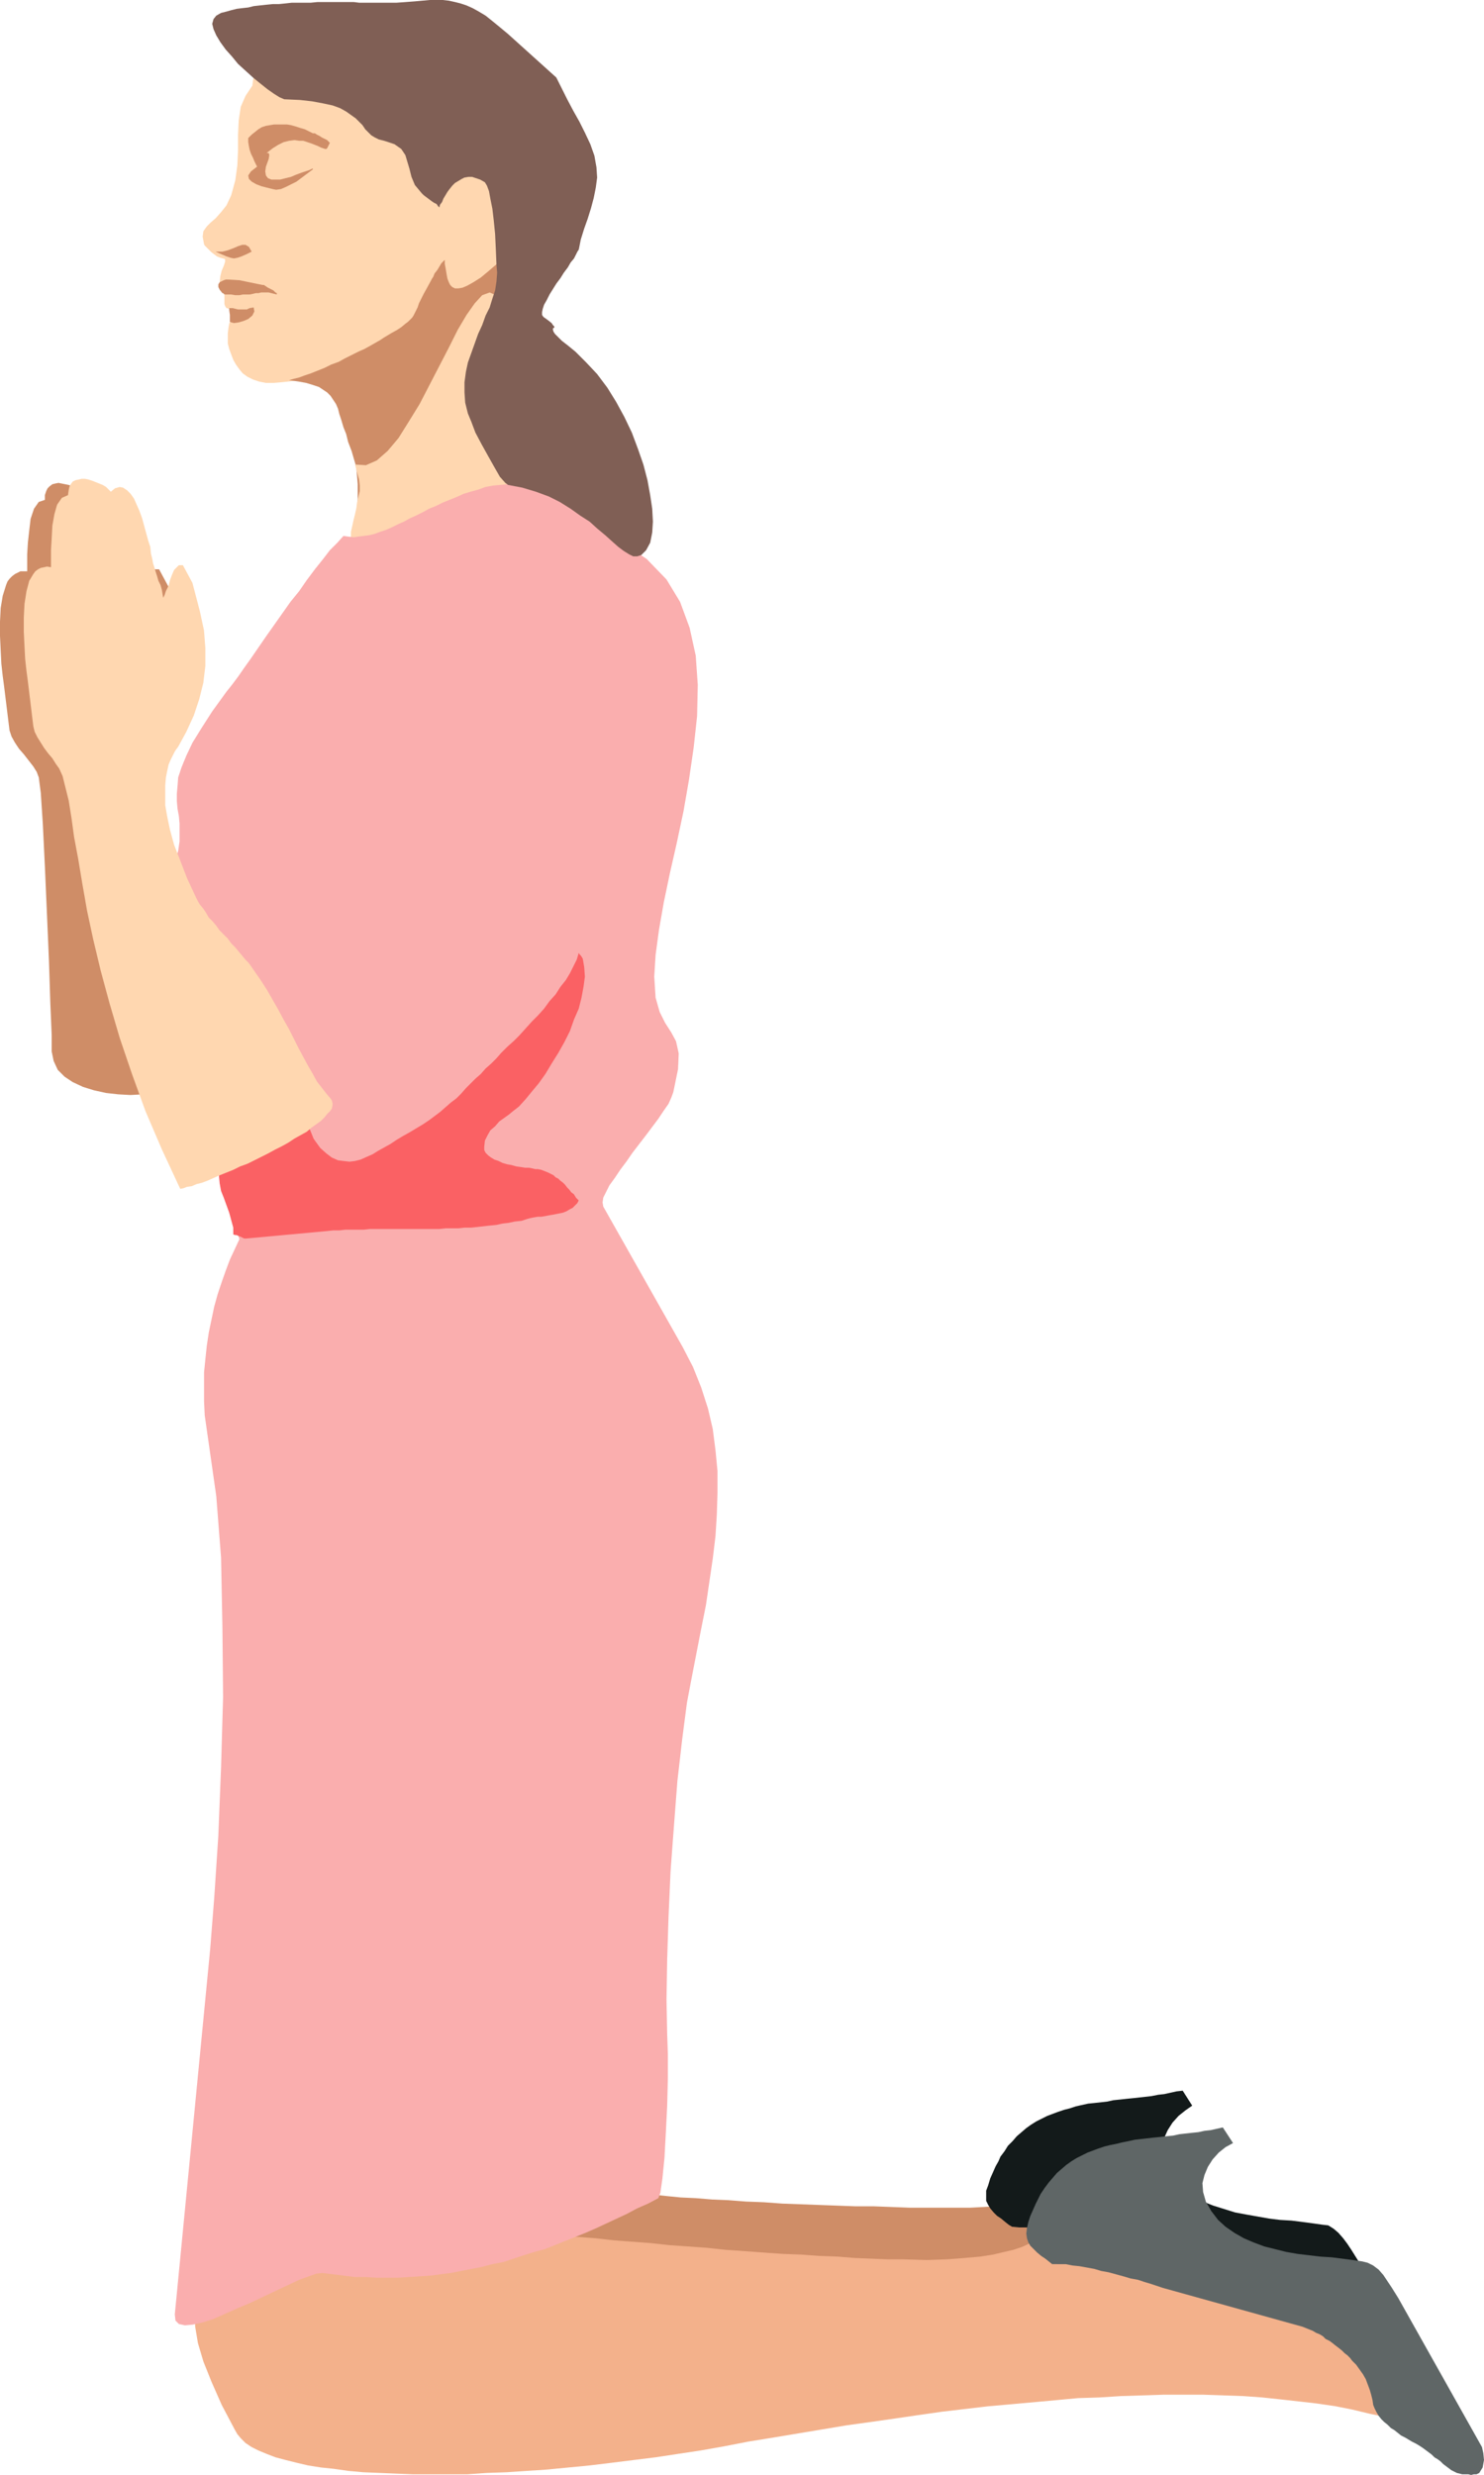 <?xml version="1.0" encoding="UTF-8" standalone="no"?>
<svg
   version="1.0"
   width="93.299mm"
   height="155.583mm"
   id="svg16"
   sodipodi:docname="Woman in Prayer.wmf"
   xmlns:inkscape="http://www.inkscape.org/namespaces/inkscape"
   xmlns:sodipodi="http://sodipodi.sourceforge.net/DTD/sodipodi-0.dtd"
   xmlns="http://www.w3.org/2000/svg"
   xmlns:svg="http://www.w3.org/2000/svg">
  <sodipodi:namedview
     id="namedview16"
     pagecolor="#ffffff"
     bordercolor="#000000"
     borderopacity="0.25"
     inkscape:showpageshadow="2"
     inkscape:pageopacity="0.0"
     inkscape:pagecheckerboard="0"
     inkscape:deskcolor="#d1d1d1"
     inkscape:document-units="mm" />
  <defs
     id="defs1">
    <pattern
       id="WMFhbasepattern"
       patternUnits="userSpaceOnUse"
       width="6"
       height="6"
       x="0"
       y="0" />
  </defs>
  <path
     style="fill:#ffd7b0;fill-opacity:1;fill-rule:evenodd;stroke:none"
     d="m 59.956,20.36 -1.616,2.424 -1.131,2.585 -0.485,3.232 -0.162,3.393 v 3.555 l -0.162,3.717 -0.485,3.555 -0.97,3.555 -1.131,2.424 -1.293,1.616 -1.293,1.454 -1.131,0.97 -0.97,0.97 -0.808,1.131 -0.162,1.293 0.323,1.778 0.162,0.323 0.485,0.485 0.485,0.485 0.646,0.646 0.646,0.485 0.646,0.485 0.808,0.323 0.646,0.162 0.485,0.162 v 0.646 l -0.323,0.97 -0.485,1.131 -0.323,1.293 -0.162,1.454 0.323,1.616 0.808,1.454 v 0.323 0.323 0.485 0.485 0.485 l 0.162,0.485 0.323,0.485 0.646,0.162 0.646,0.485 v 0.808 l -0.162,0.97 -0.485,1.293 -0.162,0.97 -0.162,1.293 v 1.131 1.293 l 0.323,1.293 0.485,1.293 0.485,1.293 0.646,1.131 0.808,1.131 0.808,0.97 1.131,0.808 1.293,0.646 1.454,0.485 1.616,0.323 h 1.778 l 1.939,-0.162 3.071,-0.323 2.909,0.162 2.909,0.485 2.747,0.808 2.747,1.293 2.747,1.454 2.424,1.778 2.424,1.939 2.424,2.262 2.424,2.262 2.263,2.424 2.263,2.585 2.101,2.585 2.263,2.424 1.939,2.585 2.101,2.262 0.323,0.485 0.646,0.808 0.97,0.97 1.131,1.131 0.97,0.97 0.97,0.97 0.646,0.646 0.485,0.162 1.293,-0.485 1.293,-1.131 1.131,-1.454 1.131,-1.939 0.97,-1.939 0.808,-1.778 0.323,-1.454 0.162,-1.131 -1.454,-11.473 -0.646,-9.372 0.162,-7.756 0.646,-7.11 1.293,-6.625 1.454,-6.948 1.454,-7.756 1.616,-9.049 -1.616,-1.616 -1.454,-1.616 -1.616,-1.616 -1.293,-1.454 -1.454,-1.616 -1.454,-1.454 -1.293,-1.454 -1.293,-1.454 -1.293,-1.454 -1.293,-1.454 -1.131,-1.293 -1.293,-1.293 -1.293,-1.293 -1.293,-1.293 -1.293,-1.131 -1.131,-1.131 -1.293,-1.131 -1.454,-0.97 -1.293,-0.97 -1.293,-0.97 -1.616,-0.808 -1.454,-0.808 -1.454,-0.808 -1.616,-0.646 -1.616,-0.646 -1.616,-0.485 -1.939,-0.485 -1.778,-0.323 -1.939,-0.162 -2.101,-0.323 h -2.101 -2.101 -1.131 -1.131 -1.293 l -1.293,0.162 h -1.454 l -1.293,0.162 -1.293,0.162 -1.454,0.162 -1.131,0.323 -1.293,0.323 -0.97,0.485 -0.97,0.485 -0.646,0.808 -0.646,0.808 -0.162,0.97 -0.162,1.293 v 0 z"
     id="path1" />
  <path
     style="fill:#cf8d67;fill-opacity:1;fill-rule:evenodd;stroke:none"
     d="m 68.683,90.329 1.131,-0.323 1.293,-0.323 1.293,-0.485 1.454,-0.485 1.616,-0.646 1.616,-0.646 1.616,-0.808 1.778,-0.646 1.454,-0.808 1.616,-0.808 1.616,-0.808 1.454,-0.646 1.454,-0.808 1.131,-0.646 1.131,-0.646 0.97,-0.646 1.616,-0.97 1.454,-0.808 0.97,-0.646 0.97,-0.808 0.646,-0.485 0.485,-0.485 0.485,-0.485 0.323,-0.485 0.323,-0.646 0.323,-0.646 0.323,-0.646 0.323,-0.97 0.485,-0.97 0.646,-1.293 0.808,-1.454 0.97,-1.778 0.162,-0.323 0.323,-0.485 0.323,-0.808 0.646,-0.808 0.485,-0.808 0.485,-0.808 0.485,-0.485 0.323,-0.323 v 0.97 l 0.162,0.808 0.162,0.97 0.162,0.97 0.162,0.808 0.323,0.808 0.323,0.646 0.485,0.485 0.646,0.323 h 0.808 l 0.97,-0.162 1.131,-0.485 1.454,-0.808 1.778,-1.131 1.939,-1.616 2.263,-1.939 v 0 0.323 0.485 0.808 l 0.162,1.293 0.162,1.616 0.323,2.101 0.646,2.585 0.808,3.232 0.97,3.878 1.454,4.525 1.778,5.171 1.939,5.979 2.424,6.948 2.909,7.756 3.394,8.726 -0.162,1.454 -0.323,1.454 -0.646,1.293 -0.97,1.293 -1.131,1.293 -1.293,1.131 -1.454,0.97 -1.616,0.97 -1.778,0.97 -1.939,0.808 -1.939,0.808 -2.101,0.808 -2.263,0.646 -2.263,0.646 -2.263,0.485 -2.263,0.485 -2.263,0.485 -2.424,0.485 -2.263,0.162 -2.263,0.323 -2.101,0.162 -2.101,0.162 h -2.101 -1.778 -1.778 l -1.616,-0.162 -1.454,-0.162 -1.293,-0.323 -0.97,-0.162 -0.97,-0.485 -0.485,-0.485 -0.485,-0.323 -0.485,-1.778 -0.162,-2.424 0.323,-2.909 0.323,-3.393 0.323,-3.717 v -3.717 l -0.323,-4.04 -1.131,-3.878 -0.808,-2.101 -0.485,-1.939 -0.646,-1.616 L 81.127,99.863 80.642,98.409 80.319,97.116 79.834,95.985 79.188,95.016 78.541,94.046 77.733,93.238 76.764,92.592 75.794,91.945 74.339,91.461 72.723,90.976 70.946,90.653 68.683,90.329 Z"
     id="path2" />
  <path
     style="fill:#cf8d67;fill-opacity:1;fill-rule:evenodd;stroke:none"
     d="m 58.987,32.803 0.808,-0.808 0.808,-0.646 0.808,-0.646 0.808,-0.485 0.97,-0.323 0.97,-0.162 0.97,-0.162 h 0.97 1.131 0.97 l 0.97,0.162 1.131,0.323 0.97,0.323 1.131,0.323 0.97,0.485 0.97,0.485 h 0.485 l 0.485,0.323 0.646,0.323 0.485,0.323 0.646,0.323 0.646,0.323 0.323,0.323 0.323,0.323 -0.646,1.293 -0.162,0.162 H 77.248 L 76.764,35.227 76.279,35.065 75.632,34.742 74.824,34.419 74.016,34.096 73.047,33.773 72.077,33.449 h -0.97 l -1.131,-0.162 -1.293,0.162 -1.293,0.323 -1.293,0.646 -1.293,0.808 -1.454,1.131 h 0.162 0.323 l 0.162,0.485 -0.162,0.97 -0.646,1.778 -0.162,1.131 0.162,0.97 0.485,0.646 0.808,0.323 h 0.97 1.131 l 1.293,-0.323 1.293,-0.323 1.131,-0.485 1.293,-0.485 0.97,-0.323 0.97,-0.323 0.646,-0.323 h 0.162 v 0.162 l -1.293,0.97 -1.293,0.97 -1.293,0.97 -1.293,0.646 -1.293,0.646 -1.131,0.485 -1.131,0.162 -0.808,-0.162 -1.293,-0.323 -1.293,-0.323 -1.293,-0.485 -1.131,-0.646 -0.646,-0.646 -0.162,-0.808 0.646,-0.97 1.454,-1.131 L 60.764,38.943 60.441,38.297 60.118,37.489 59.633,36.52 59.31,35.55 59.148,34.742 58.987,33.773 v -0.97 z"
     id="path3" />
  <path
     style="fill:#cf8d67;fill-opacity:1;fill-rule:evenodd;stroke:none"
     d="m 51.23,59.789 h 1.616 l 1.293,-0.323 1.293,-0.485 1.131,-0.485 0.97,-0.323 h 0.808 l 0.808,0.485 0.646,1.131 -1.293,0.646 -1.131,0.485 -0.97,0.323 -0.808,0.162 -0.808,-0.162 -0.97,-0.323 -1.131,-0.485 -1.454,-0.646 z"
     id="path4" />
  <path
     style="fill:#cf8d67;fill-opacity:1;fill-rule:evenodd;stroke:none"
     d="m 54.623,76.433 0.323,0.162 0.646,0.162 1.131,-0.162 1.131,-0.323 1.131,-0.485 0.97,-0.808 0.485,-0.97 -0.162,-0.97 -0.97,0.162 -0.646,0.323 h -0.646 -0.808 -0.646 L 55.916,73.362 55.27,73.201 h -0.808 v 0.485 l 0.162,1.131 v 1.131 0.485 z"
     id="path5" />
  <path
     style="fill:#cf8d67;fill-opacity:1;fill-rule:evenodd;stroke:none"
     d="m 52.846,69.646 -0.646,-0.808 -0.323,-0.646 v -0.646 l 0.323,-0.485 0.323,-0.162 0.646,-0.323 0.485,-0.162 h 0.485 l 2.747,0.162 5.495,1.131 h 0.323 l 0.485,0.323 0.485,0.323 0.646,0.323 0.646,0.323 0.485,0.485 0.323,0.162 v 0.323 L 65.128,69.807 64.481,69.646 63.835,69.484 h -0.646 -0.485 -0.646 l -0.646,0.162 h -0.646 l -0.646,0.162 -0.808,0.162 h -0.808 -0.808 l -0.808,0.162 H 55.916 L 54.947,69.969 H 53.815 53.492 L 53.169,69.807 53.007,69.646 H 52.846 Z"
     id="path6" />
  <path
     style="fill:#cf8d67;fill-opacity:1;fill-rule:evenodd;stroke:none"
     d="m 144.477,519.677 0.808,0.323 1.293,0.323 1.616,0.162 2.101,0.323 2.424,0.323 2.747,0.323 3.071,0.323 3.232,0.323 3.555,0.162 3.879,0.323 3.879,0.162 4.202,0.323 4.202,0.162 4.363,0.323 4.363,0.162 4.363,0.162 4.363,0.162 4.363,0.162 h 4.363 l 4.202,0.162 4.202,0.162 h 3.879 3.717 3.717 3.232 l 3.071,-0.162 2.747,-0.162 h 2.424 l 2.101,-0.162 1.616,-0.162 1.293,-0.323 0.808,-0.323 2.101,1.778 2.263,1.778 2.424,1.454 2.747,1.454 2.909,1.293 3.232,1.131 3.232,1.131 3.394,0.97 3.555,0.97 3.555,0.97 3.717,0.97 3.717,0.97 3.717,0.808 3.717,0.97 3.879,0.97 3.717,0.97 3.555,1.131 3.555,1.131 3.394,1.131 3.394,1.454 3.232,1.454 3.071,1.454 2.909,1.778 2.586,1.778 2.263,2.101 2.263,2.262 1.939,2.424 1.454,2.585 1.293,2.909 0.97,3.07 0.646,3.393 0.162,3.555 -5.171,-1.939 -5.01,-2.101 -5.171,-1.778 -5.495,-1.778 -5.333,-1.616 -5.495,-1.616 -5.656,-1.454 -5.656,-1.454 -5.818,-1.293 -5.818,-1.293 -5.979,-1.293 -5.979,-1.131 -6.141,-1.131 -6.141,-1.131 -6.141,-0.97 -6.464,-1.131 -6.303,-0.97 -6.626,-1.131 -6.464,-0.97 -6.626,-1.131 -6.626,-0.97 -6.788,-0.97 -6.788,-1.131 -6.949,-1.131 -6.949,-1.131 -6.949,-1.131 -7.111,-1.131 -7.111,-1.293 -7.111,-1.293 -7.272,-1.454 -7.272,-1.454 -7.272,-1.454 0.808,-1.778 0.808,-1.454 0.808,-1.131 0.808,-0.808 0.808,-0.646 0.808,-0.485 0.808,-0.323 0.808,-0.323 0.808,-0.323 0.646,-0.323 0.808,-0.485 0.808,-0.646 0.808,-0.808 0.808,-1.131 0.97,-1.454 0.808,-1.778 z"
     id="path7" />
  <path
     style="fill:#131a1a;fill-opacity:1;fill-rule:evenodd;stroke:none"
     d="m 240.472,529.049 -0.808,-0.485 -0.808,-0.646 -0.97,-0.808 -0.97,-0.646 -0.808,-0.808 -0.808,-0.97 -0.485,-0.808 -0.485,-0.97 v -0.97 -1.454 l 0.485,-1.293 0.485,-1.616 0.646,-1.454 0.646,-1.454 0.646,-1.131 0.485,-1.131 0.97,-1.293 0.808,-1.293 1.131,-1.131 0.97,-1.131 1.131,-0.97 1.131,-0.97 1.131,-0.808 1.293,-0.808 1.293,-0.646 1.293,-0.646 1.293,-0.485 1.293,-0.485 1.454,-0.485 1.293,-0.323 1.454,-0.485 1.454,-0.323 1.454,-0.323 1.616,-0.162 1.454,-0.162 1.454,-0.162 1.454,-0.323 1.616,-0.162 1.454,-0.162 1.616,-0.162 1.454,-0.162 1.454,-0.162 1.454,-0.162 1.616,-0.323 1.454,-0.162 1.454,-0.323 1.454,-0.323 1.454,-0.162 2.263,3.555 -1.616,1.131 -1.616,1.293 -1.454,1.616 -1.131,1.778 -0.808,1.778 -0.485,2.101 0.162,2.101 0.646,2.101 1.293,2.424 1.454,1.939 1.939,1.616 2.101,1.616 2.101,1.293 2.424,0.97 2.586,0.808 2.586,0.808 2.586,0.485 2.747,0.485 2.747,0.485 2.586,0.323 2.747,0.162 2.586,0.323 2.424,0.323 2.263,0.323 1.454,0.162 1.293,0.808 1.131,0.97 1.131,1.293 0.97,1.293 0.97,1.454 0.808,1.293 0.808,1.293 19.716,35.55 0.485,1.454 0.162,1.616 -0.323,1.616 -0.808,1.293 -0.323,0.162 -0.323,0.162 -0.646,0.162 h -0.646 -0.646 -0.646 l -0.646,-0.162 h -0.323 l -0.485,-0.162 -0.646,-0.162 -0.646,-0.323 -0.646,-0.323 -0.646,-0.323 -0.646,-0.646 -0.646,-0.485 -0.808,-0.485 -0.646,-0.485 -0.646,-0.646 -0.646,-0.485 -0.646,-0.485 -0.646,-0.485 -0.646,-0.485 -0.485,-0.323 -0.485,-0.323 -0.97,-0.485 -0.808,-0.485 -0.808,-0.485 -0.808,-0.646 -0.97,-0.485 -0.808,-0.485 -0.808,-0.646 -0.808,-0.646 -0.808,-0.646 -0.808,-0.646 -0.646,-0.808 -0.485,-0.808 -0.646,-0.808 -0.485,-0.808 -0.162,-0.97 -0.323,-0.97 -0.323,-1.293 -0.323,-1.293 -0.485,-1.293 -0.485,-1.131 -0.646,-1.293 -0.808,-1.131 -0.808,-0.97 -0.97,-1.131 -0.485,-0.485 -0.808,-0.646 -0.485,-0.646 -0.808,-0.485 -0.646,-0.646 -0.808,-0.646 -0.646,-0.646 -0.808,-0.485 -0.808,-0.485 -0.808,-0.485 -0.646,-0.485 -0.808,-0.485 -0.808,-0.485 -0.808,-0.323 -0.808,-0.323 -0.808,-0.323 -33.13,-9.049 -1.454,-0.485 -1.454,-0.485 -1.616,-0.485 -1.616,-0.485 -1.616,-0.485 -1.778,-0.485 -1.778,-0.485 -1.616,-0.485 -1.778,-0.323 -1.616,-0.323 -1.778,-0.323 -1.778,-0.323 -1.616,-0.323 -1.616,-0.162 h -1.616 l -1.616,-0.162 z"
     id="path8" />
  <path
     style="fill:#f3b18b;fill-opacity:1;fill-rule:evenodd;stroke:none"
     d="m 102.621,528.565 h 0.485 l 0.97,0.162 h 1.131 1.616 l 1.939,0.162 2.263,0.162 2.424,0.323 2.909,0.162 2.909,0.323 3.232,0.323 3.555,0.323 3.555,0.323 3.717,0.323 4.04,0.323 4.202,0.323 4.202,0.485 4.202,0.323 4.525,0.323 4.363,0.485 4.525,0.323 4.525,0.323 4.525,0.485 4.687,0.323 4.363,0.323 4.525,0.323 4.363,0.162 4.363,0.323 4.363,0.162 4.04,0.323 4.04,0.162 3.717,0.162 h 3.717 l 5.495,0.162 4.848,-0.162 4.202,-0.323 3.717,-0.323 3.071,-0.485 2.747,-0.646 2.101,-0.485 1.939,-0.646 1.454,-0.646 1.131,-0.646 0.97,-0.646 0.808,-0.646 0.646,-0.646 0.485,-0.485 0.485,-0.485 0.485,-0.162 2.101,1.778 2.263,1.454 2.424,1.454 2.586,1.293 2.909,1.131 2.909,0.97 3.232,0.97 3.232,0.97 3.232,0.646 3.394,0.808 3.555,0.646 3.555,0.646 3.555,0.646 3.555,0.646 3.555,0.646 3.555,0.646 3.394,0.808 3.232,0.808 3.394,0.97 3.071,1.131 3.071,1.131 2.747,1.293 2.747,1.454 2.424,1.778 2.263,1.778 1.939,1.939 1.778,2.262 1.616,2.585 1.131,2.747 0.808,2.909 0.646,3.393 0.162,3.555 -3.879,-1.131 -3.879,-0.808 -4.04,-0.97 -4.04,-0.808 -4.363,-0.646 -4.202,-0.485 -4.363,-0.485 -4.525,-0.485 -4.525,-0.323 -4.687,-0.162 -4.687,-0.162 h -4.848 -4.848 l -5.01,0.162 -5.01,0.162 -5.01,0.323 -5.171,0.162 -5.171,0.485 -5.333,0.485 -5.333,0.485 -5.495,0.485 -5.495,0.646 -5.495,0.646 -5.656,0.808 -5.495,0.808 -5.656,0.808 -5.818,0.808 -5.818,0.97 -5.818,0.97 -5.818,0.97 -5.979,0.97 -5.818,1.131 -5.495,0.97 -5.333,0.808 -5.333,0.808 -5.171,0.646 -5.171,0.646 -5.333,0.646 -5.01,0.485 -5.01,0.485 -4.848,0.323 -4.848,0.323 -4.687,0.162 -4.687,0.323 h -4.363 -4.363 -4.202 l -4.04,-0.162 -3.879,-0.162 -3.879,-0.162 -3.555,-0.323 -3.394,-0.485 -3.071,-0.323 -3.071,-0.485 -2.747,-0.646 -2.586,-0.646 -2.424,-0.646 -2.101,-0.808 -1.939,-0.808 -1.616,-0.808 -1.454,-0.97 -1.131,-1.131 -0.808,-0.97 -0.646,-1.131 -3.071,-5.817 -2.424,-5.494 -1.939,-4.848 -1.293,-4.363 -0.646,-3.878 -0.162,-3.555 0.162,-3.07 0.646,-2.747 1.131,-2.424 1.293,-1.939 1.778,-1.778 2.101,-1.454 2.263,-1.131 2.586,-0.97 2.747,-0.808 2.747,-0.646 3.071,-0.323 3.071,-0.323 3.071,-0.162 h 3.232 3.071 3.071 3.071 2.909 2.586 2.586 l 2.263,-0.162 2.101,-0.162 1.616,-0.323 1.454,-0.485 1.131,-0.808 0.646,-0.808 v 0 z"
     id="path9" />
  <path
     style="fill:#5f6666;fill-opacity:1;fill-rule:evenodd;stroke:none"
     d="m 250.007,537.937 -0.808,-0.646 -0.808,-0.646 -0.97,-0.646 -0.97,-0.808 -0.808,-0.808 -0.808,-0.808 -0.485,-0.808 -0.323,-0.97 -0.162,-1.131 0.162,-1.293 0.323,-1.454 0.485,-1.454 0.646,-1.454 0.646,-1.454 0.646,-1.293 0.485,-0.97 0.97,-1.454 0.97,-1.293 0.97,-1.131 0.97,-1.131 1.131,-0.97 1.131,-0.97 1.131,-0.808 1.293,-0.808 1.293,-0.646 1.293,-0.646 1.293,-0.485 1.293,-0.485 1.454,-0.485 1.293,-0.323 1.616,-0.323 1.293,-0.323 1.616,-0.323 1.454,-0.323 1.454,-0.162 1.454,-0.162 1.454,-0.162 1.616,-0.162 1.454,-0.162 1.616,-0.162 1.454,-0.323 1.454,-0.162 1.454,-0.162 1.616,-0.162 1.454,-0.323 1.454,-0.162 1.454,-0.323 1.454,-0.323 2.424,3.717 -1.778,0.97 -1.616,1.293 -1.454,1.616 -1.131,1.778 -0.808,1.939 -0.485,1.939 0.162,2.101 0.646,2.262 1.293,2.262 1.616,2.101 1.778,1.616 2.101,1.454 2.263,1.293 2.263,0.97 2.586,0.97 2.586,0.646 2.586,0.646 2.747,0.485 2.747,0.323 2.747,0.323 2.586,0.162 2.586,0.323 2.424,0.323 2.263,0.323 1.293,0.323 1.293,0.646 1.293,0.97 1.131,1.293 0.97,1.454 0.97,1.454 0.808,1.293 0.808,1.293 19.878,35.388 0.323,1.454 0.162,1.616 -0.323,1.778 -0.808,1.293 -0.323,0.162 -0.323,0.162 h -0.646 l -0.646,0.162 -0.646,-0.162 h -0.646 -0.485 -0.323 l -0.646,-0.162 -0.646,-0.162 -0.646,-0.323 -0.646,-0.323 -0.646,-0.485 -0.646,-0.485 -0.646,-0.485 -0.646,-0.646 -0.646,-0.485 -0.808,-0.485 -0.646,-0.646 -0.646,-0.485 -0.646,-0.485 -0.646,-0.485 -0.485,-0.323 -0.485,-0.323 -0.808,-0.485 -0.97,-0.485 -0.808,-0.485 -0.808,-0.485 -0.97,-0.485 -0.808,-0.646 -0.808,-0.646 -0.808,-0.485 -0.808,-0.808 -0.808,-0.646 -0.646,-0.646 -0.646,-0.808 -0.485,-0.808 -0.485,-0.97 -0.323,-0.808 -0.162,-1.131 -0.323,-1.293 -0.323,-1.131 -0.485,-1.293 -0.485,-1.293 -0.646,-1.131 -0.808,-1.131 -0.808,-1.131 -0.97,-0.97 -0.485,-0.646 -0.646,-0.646 -0.646,-0.485 -0.646,-0.646 -0.808,-0.646 -0.646,-0.485 -0.808,-0.646 -0.646,-0.485 -0.97,-0.485 -0.646,-0.646 -0.808,-0.485 -0.808,-0.323 -0.808,-0.485 -0.808,-0.323 -0.808,-0.323 -0.808,-0.323 -33.13,-9.211 -1.454,-0.485 -1.454,-0.485 -1.616,-0.485 -1.454,-0.485 -1.778,-0.323 -1.616,-0.485 -1.778,-0.485 -1.778,-0.485 -1.778,-0.323 -1.616,-0.485 -1.778,-0.323 -1.778,-0.323 -1.616,-0.162 -1.616,-0.323 h -1.616 z"
     id="path10" />
  <path
     style="fill:#ffd7b0;fill-opacity:1;fill-rule:evenodd;stroke:none"
     d="m 84.359,110.367 2.586,0.162 2.586,-1.131 2.586,-2.262 2.586,-3.07 2.424,-3.878 2.586,-4.201 2.263,-4.363 2.424,-4.686 2.263,-4.363 2.101,-4.201 2.101,-3.555 1.939,-2.747 1.778,-1.939 1.778,-0.646 1.454,0.646 1.293,2.101 0.323,0.97 0.808,1.616 1.131,2.424 1.454,3.07 1.616,3.555 1.616,3.717 1.778,4.04 1.778,4.201 1.616,4.363 1.454,4.04 1.293,4.04 0.97,3.717 0.646,3.232 0.162,2.747 -0.323,2.101 -0.808,1.293 -11.474,9.049 -1.293,0.97 -1.454,0.646 -1.616,0.808 -1.778,0.646 -1.939,0.485 -1.939,0.646 -1.939,0.323 -2.101,0.323 -2.101,0.323 -2.101,0.323 -2.101,0.162 -1.939,0.162 -1.939,0.162 h -1.939 l -1.778,0.162 H 93.409 l -1.293,-0.162 -1.454,-0.323 -1.293,-0.646 -1.454,-0.646 -1.293,-0.808 -1.131,-1.131 -0.808,-1.131 -0.808,-1.293 -0.323,-1.293 -0.162,-1.454 v -1.293 l 0.323,-1.454 0.323,-1.454 0.323,-1.293 0.323,-1.454 0.162,-1.293 0.646,-2.747 v -1.293 l -0.162,-1.454 z"
     id="path11" />
  <path
     style="fill:#faaeae;fill-opacity:1;fill-rule:evenodd;stroke:none"
     d="m 81.612,127.334 -1.454,1.616 -1.778,1.778 -1.616,2.101 -1.939,2.424 -1.939,2.585 -1.778,2.585 -2.101,2.585 -1.939,2.747 -1.939,2.747 -1.939,2.747 -1.778,2.585 -1.778,2.585 -1.616,2.262 -1.454,2.101 -1.454,1.939 -1.293,1.616 -3.394,4.686 -2.586,4.04 -2.101,3.393 -1.454,3.07 -1.131,2.747 -0.808,2.424 -0.162,2.101 -0.162,1.778 v 1.778 l 0.162,1.778 0.323,1.778 0.162,1.778 v 1.939 2.262 l -0.323,2.262 -0.808,2.747 v 3.232 4.686 4.848 4.04 l -0.162,-0.162 0.646,0.646 1.131,1.293 1.778,1.616 2.263,2.262 2.586,2.585 2.747,2.747 2.909,2.747 2.747,2.909 2.747,2.585 2.586,2.585 2.101,2.101 1.778,1.778 1.293,1.293 0.646,0.646 -0.162,-0.323 1.293,2.424 0.97,1.454 0.808,1.131 0.646,0.646 0.646,0.646 0.808,0.97 1.293,1.293 1.616,2.262 -1.939,1.778 -2.101,1.778 -2.101,1.616 -2.263,1.454 -2.263,1.293 -2.101,1.454 -2.101,1.131 -2.101,1.293 -1.778,1.131 -1.778,1.131 -1.454,0.97 -1.293,1.131 -0.97,0.97 -0.646,0.97 -0.323,0.97 0.162,0.97 4.687,14.543 -1.131,2.424 -1.131,2.424 -0.97,2.585 -0.97,2.747 -0.97,2.909 -0.808,2.909 -0.646,3.07 -0.646,3.07 -0.485,3.232 -0.323,3.07 -0.323,3.232 v 3.393 3.393 l 0.162,3.393 0.485,3.393 0.485,3.393 1.778,12.443 1.131,14.543 0.323,16.321 0.162,16.805 -0.485,16.805 -0.646,16.159 -0.97,14.705 -0.97,12.281 -8.404,86.774 0.162,1.454 0.808,0.808 1.454,0.323 1.778,-0.162 2.263,-0.485 2.586,-0.808 2.909,-1.293 2.909,-1.293 3.071,-1.293 3.071,-1.454 3.071,-1.454 2.747,-1.293 2.747,-1.293 2.263,-0.808 1.778,-0.646 1.454,-0.162 2.586,0.323 2.586,0.323 2.586,0.323 h 2.586 l 2.586,0.162 h 2.586 2.424 l 2.586,-0.162 2.586,-0.162 2.424,-0.162 2.424,-0.323 2.586,-0.323 2.424,-0.485 2.586,-0.485 2.424,-0.485 2.424,-0.646 2.586,-0.485 2.424,-0.808 2.424,-0.808 2.586,-0.808 2.424,-0.646 2.424,-0.97 2.424,-0.97 2.424,-0.97 2.424,-0.97 2.586,-1.131 2.424,-1.131 2.424,-1.131 2.424,-1.131 2.424,-1.293 2.586,-1.131 2.424,-1.293 0.485,-1.293 0.485,-3.393 0.485,-4.848 0.323,-5.979 0.323,-6.464 0.162,-6.464 v -5.817 l -0.162,-4.686 -0.162,-8.241 0.162,-9.534 0.323,-10.18 0.485,-10.827 0.808,-10.827 0.808,-10.503 1.131,-9.857 1.131,-8.726 1.131,-5.979 1.131,-5.817 1.131,-5.817 1.131,-5.656 0.808,-5.494 0.808,-5.494 0.646,-5.332 0.323,-5.171 0.162,-5.171 v -5.171 l -0.485,-5.009 -0.646,-5.009 -1.131,-4.848 -1.616,-5.009 -1.939,-4.848 -2.424,-4.686 -18.908,-33.449 -0.162,-0.97 0.162,-1.131 0.646,-1.293 0.808,-1.616 1.293,-1.778 1.293,-1.939 1.454,-1.939 1.454,-2.101 1.616,-2.101 1.616,-2.101 1.454,-1.939 1.454,-1.939 1.293,-1.939 1.131,-1.616 0.646,-1.454 0.485,-1.293 1.131,-5.494 0.162,-3.717 -0.646,-2.909 -1.131,-2.101 -1.454,-2.262 -1.293,-2.585 -0.97,-3.393 -0.323,-5.009 0.323,-5.171 0.808,-5.979 1.131,-6.464 1.454,-6.948 1.616,-7.11 1.616,-7.595 1.293,-7.433 1.131,-7.756 0.808,-7.433 0.162,-7.433 -0.485,-6.948 -1.454,-6.625 -2.263,-6.14 -3.232,-5.333 -4.687,-4.848 -5.818,-3.878 -0.808,-0.485 -0.97,-0.485 -0.808,-0.646 -0.97,-0.808 -0.808,-0.97 -0.97,-0.808 -0.97,-0.97 -0.97,-1.131 -0.808,-0.97 -0.97,-0.97 -1.131,-0.97 -0.97,-0.808 -0.97,-0.808 -1.131,-0.646 -1.131,-0.485 -1.131,-0.485 -1.939,-0.485 -1.939,-0.485 -1.939,-0.485 -1.939,-0.162 h -1.939 l -1.939,0.162 -1.778,0.162 -1.778,0.162 -1.778,0.323 -1.778,0.646 -1.778,0.485 -1.616,0.485 -1.778,0.808 -1.616,0.646 -1.616,0.646 -1.616,0.808 -1.616,0.646 -1.454,0.808 -1.616,0.808 -1.454,0.646 -1.454,0.808 -1.454,0.646 -1.293,0.646 -1.454,0.646 -1.454,0.485 -1.293,0.485 -1.293,0.323 -1.293,0.162 -1.293,0.162 -1.131,0.162 -1.293,-0.162 z"
     id="path12" />
  <path
     style="fill:#805f55;fill-opacity:1;fill-rule:evenodd;stroke:none"
     d="M 67.552,23.592 66.421,23.108 65.128,22.3 63.512,21.168 61.896,19.876 60.118,18.421 58.34,16.805 56.563,15.19 55.108,13.412 53.654,11.796 52.361,10.019 51.391,8.403 50.745,6.948 50.421,5.656 50.745,4.525 51.391,3.717 52.522,3.07 53.815,2.747 54.947,2.424 56.239,2.101 57.532,1.939 58.987,1.778 60.28,1.454 61.734,1.293 63.188,1.131 64.805,0.97 h 1.454 l 1.616,-0.162 1.454,-0.162 h 1.616 1.454 1.454 l 1.616,-0.162 h 1.454 1.616 1.293 1.454 1.454 1.293 l 1.293,0.162 h 1.293 1.293 0.97 1.131 1.131 0.808 0.97 0.646 0.646 L 96.48,0.485 98.58,0.323 100.358,0.162 102.136,0 h 1.616 1.454 l 1.454,0.162 1.454,0.323 1.293,0.323 1.454,0.485 1.454,0.646 1.454,0.808 1.616,0.97 1.616,1.293 1.778,1.454 1.939,1.616 11.474,10.342 1.293,2.585 1.293,2.585 1.454,2.747 1.454,2.585 1.293,2.585 1.293,2.747 0.97,2.747 0.485,2.747 0.162,2.424 -0.323,2.424 -0.485,2.424 -0.646,2.424 -0.808,2.585 -0.808,2.262 -0.808,2.585 -0.485,2.424 -0.323,0.485 -0.323,0.646 -0.485,0.97 -0.808,0.97 -0.646,1.131 -0.97,1.293 -0.808,1.293 -0.97,1.293 -0.808,1.293 -0.808,1.293 -0.646,1.293 -0.646,1.131 -0.323,0.97 -0.162,0.808 v 0.646 l 0.323,0.485 1.131,0.808 0.808,0.646 0.323,0.485 0.323,0.323 v 0.162 0.162 h -0.162 l -0.162,0.162 v 0.162 0.162 l 0.162,0.485 0.323,0.485 0.646,0.646 0.97,0.97 1.454,1.131 1.778,1.454 2.586,2.585 2.586,2.747 2.424,3.232 2.101,3.393 1.939,3.555 1.778,3.717 1.454,3.878 1.293,3.717 0.97,3.717 0.646,3.555 0.485,3.232 0.162,3.07 -0.162,2.585 -0.485,2.424 -0.97,1.778 -1.131,1.131 -0.97,0.323 h -0.97 l -0.97,-0.485 -1.293,-0.808 -1.293,-0.97 -1.454,-1.293 -1.616,-1.454 -1.939,-1.616 -1.778,-1.616 -2.263,-1.454 -2.263,-1.616 -2.586,-1.616 -2.586,-1.293 -3.071,-1.131 -3.232,-0.97 -3.394,-0.646 -0.646,-0.485 -1.293,-1.454 -1.293,-2.262 -1.454,-2.585 -1.616,-2.909 -1.454,-2.747 -0.97,-2.585 -0.808,-1.939 -0.646,-2.585 -0.162,-2.424 v -2.424 l 0.323,-2.424 0.485,-2.262 0.808,-2.262 0.808,-2.262 0.808,-2.262 0.97,-2.101 0.808,-2.262 0.97,-1.939 0.646,-2.101 0.646,-1.939 0.323,-2.101 0.162,-2.101 -0.162,-1.939 -0.162,-3.878 -0.162,-3.393 -0.323,-3.232 -0.323,-2.747 -0.485,-2.424 -0.323,-1.778 -0.485,-1.293 -0.485,-0.808 -1.131,-0.646 -0.97,-0.323 -0.97,-0.323 h -0.808 l -0.97,0.162 -0.646,0.323 -0.808,0.485 -0.808,0.485 -0.646,0.646 -0.646,0.808 -0.485,0.646 -0.485,0.808 -0.485,0.808 -0.323,0.808 -0.485,0.646 -0.162,0.646 -0.323,-0.323 -0.323,-0.485 -0.646,-0.323 -0.485,-0.323 -0.646,-0.485 -0.646,-0.485 -0.646,-0.485 -0.485,-0.485 -1.616,-1.939 -0.808,-1.939 -0.485,-1.939 -0.485,-1.616 -0.485,-1.616 -0.97,-1.454 -1.616,-1.131 -2.424,-0.808 -1.293,-0.323 -0.97,-0.485 -0.808,-0.485 -0.808,-0.808 -0.646,-0.646 L 86.137,29.733 85.329,28.925 84.521,28.117 83.389,27.309 82.258,26.501 80.804,25.693 79.026,25.047 76.764,24.562 74.178,24.077 71.269,23.754 67.713,23.592 v 0 z"
     id="path13" />
  <path
     style="fill:#fa6164;fill-opacity:1;fill-rule:evenodd;stroke:none"
     d="m 52.038,279.553 0.162,1.616 0.323,1.778 0.646,1.616 0.646,1.778 0.646,1.778 0.485,1.778 0.485,1.778 v 1.616 l 0.485,0.162 h 0.323 l 0.323,0.162 0.485,0.162 0.323,0.162 0.323,0.162 0.323,0.162 h 0.485 l 19.231,-1.778 1.454,-0.162 h 1.454 l 1.454,-0.162 h 1.454 1.454 1.454 l 1.454,-0.162 h 1.454 1.616 1.454 1.454 1.616 1.454 1.454 1.454 1.616 1.454 1.454 l 1.454,-0.162 h 1.616 1.454 l 1.454,-0.162 h 1.616 l 1.454,-0.162 1.454,-0.162 1.454,-0.162 1.616,-0.162 1.454,-0.323 1.454,-0.162 1.454,-0.323 1.616,-0.162 1.454,-0.485 0.646,-0.162 0.808,-0.162 0.97,-0.162 h 0.808 l 0.97,-0.162 0.808,-0.162 0.97,-0.162 0.808,-0.162 0.808,-0.162 0.808,-0.162 0.808,-0.323 0.808,-0.485 0.646,-0.323 0.646,-0.646 0.485,-0.485 0.323,-0.646 -0.646,-0.646 -0.485,-0.808 -0.646,-0.485 -0.485,-0.646 -0.485,-0.485 -0.485,-0.646 -0.485,-0.485 -0.646,-0.485 -0.485,-0.485 -0.646,-0.323 -0.485,-0.485 -0.646,-0.323 -0.646,-0.323 -0.808,-0.323 -0.808,-0.323 -0.808,-0.162 H 127.185 l -0.646,-0.162 -0.808,-0.162 h -0.97 l -0.97,-0.162 -1.131,-0.162 -1.131,-0.323 -0.97,-0.162 -1.131,-0.323 -0.97,-0.485 -0.97,-0.323 -0.808,-0.485 -0.646,-0.485 -0.646,-0.646 -0.323,-0.646 v -0.808 l 0.162,-1.454 0.646,-1.293 0.646,-1.131 1.131,-0.97 0.97,-1.131 1.131,-0.808 1.131,-0.808 0.97,-0.808 1.454,-1.131 1.616,-1.778 1.454,-1.778 1.616,-1.939 1.616,-2.262 1.454,-2.424 1.616,-2.585 1.454,-2.585 1.293,-2.585 0.97,-2.747 1.131,-2.585 0.646,-2.585 0.485,-2.585 0.323,-2.424 -0.162,-2.262 -0.323,-1.939 -0.162,-0.323 -0.323,-0.485 -0.323,-0.323 -0.162,-0.323 -0.485,1.616 -0.808,1.616 -0.808,1.616 -0.97,1.616 -1.293,1.616 -1.131,1.778 -1.454,1.616 -1.293,1.778 -1.454,1.616 -1.454,1.454 -1.454,1.616 -1.454,1.616 -1.454,1.454 -1.454,1.293 -1.454,1.454 -1.131,1.293 -1.293,1.293 -1.293,1.131 -1.131,1.293 -1.293,1.131 -1.131,1.131 -1.131,1.131 -1.131,1.293 -1.131,1.131 -1.293,0.97 -1.293,1.131 -1.293,1.131 -1.293,0.97 -1.293,0.97 -1.454,0.97 -1.616,0.97 -1.616,0.97 -1.454,0.808 -1.616,0.97 -1.454,0.97 -1.454,0.808 -1.454,0.808 -1.293,0.808 -1.454,0.646 -1.454,0.646 -1.293,0.323 -1.293,0.162 -1.454,-0.162 -1.293,-0.162 -1.454,-0.646 -1.293,-0.97 -1.454,-1.293 -1.293,-1.778 -0.323,-0.485 -0.323,-0.808 -0.323,-0.808 -0.485,-1.131 -0.323,-0.808 -0.646,-0.97 -0.646,-0.485 -0.808,-0.485 h -0.646 -0.646 l -0.646,0.323 -0.485,0.323 -0.485,0.323 -0.485,0.485 -0.485,0.323 -0.646,0.162 -1.293,0.646 -1.454,0.646 -1.293,0.646 -1.293,0.485 -1.293,0.485 -1.293,0.485 -1.131,0.646 -1.131,0.646 -0.97,0.646 -0.808,0.808 -0.808,0.808 -0.646,0.97 -0.485,0.97 -0.323,1.131 -0.162,1.131 v 1.454 z"
     id="path14" />
  <path
     style="fill:#cf8d67;fill-opacity:1;fill-rule:evenodd;stroke:none"
     d="m 12.282,249.82 v -3.878 L 11.959,238.347 11.636,228.328 11.151,217.017 10.666,205.867 10.181,195.848 9.696,188.415 9.212,184.699 8.727,183.406 7.919,182.113 6.788,180.659 5.656,179.205 4.525,177.912 3.555,176.458 2.747,175.003 2.263,173.549 0.97,163.045 0.646,160.622 0.323,157.713 0.162,154.481 0,151.088 v -3.393 l 0.162,-3.232 0.485,-2.909 0.808,-2.585 0.323,-0.808 0.485,-0.646 0.646,-0.646 0.646,-0.485 0.646,-0.323 0.646,-0.323 h 0.808 0.808 v -1.616 -2.424 l 0.162,-2.747 0.323,-2.909 0.323,-2.747 0.808,-2.424 1.131,-1.616 1.454,-0.485 v -1.131 l 0.323,-0.97 0.323,-0.646 0.485,-0.485 0.646,-0.485 0.646,-0.162 0.808,-0.162 0.808,0.162 0.808,0.162 0.808,0.162 0.808,0.323 0.808,0.323 0.808,0.485 0.808,0.485 0.646,0.485 0.485,0.485 1.131,-0.808 0.97,-0.162 0.808,0.162 0.97,0.485 0.808,0.808 0.808,1.293 0.646,1.293 0.646,1.616 0.646,1.778 0.646,1.616 0.485,1.778 0.323,1.778 0.485,1.616 0.323,1.454 0.323,1.293 0.162,0.97 0.162,1.131 0.323,0.97 0.485,1.131 0.323,0.97 0.323,1.131 0.323,0.97 0.323,0.97 v 1.131 l 0.323,-0.646 0.485,-1.131 0.485,-1.131 0.485,-1.293 0.485,-1.293 0.485,-1.131 0.485,-0.808 0.485,-0.485 h 0.97 l 2.263,4.201 1.778,6.948 0.97,4.201 0.646,3.717 0.162,3.393 -0.162,3.07 -0.646,3.07 -0.97,3.07 -1.616,3.232 -2.101,3.393 -0.323,1.616 v 3.07 l 0.323,4.201 0.323,5.171 0.646,5.817 0.808,6.625 0.97,6.948 0.808,7.11 0.97,7.11 0.808,7.11 0.808,6.464 0.646,6.14 0.485,5.171 0.323,4.363 v 3.07 l -0.162,1.778 -0.808,1.293 -1.454,0.97 -1.778,0.97 -2.263,0.646 -2.586,0.485 -2.747,0.323 -2.909,0.162 -2.909,-0.162 -2.909,-0.323 -2.909,-0.646 -2.586,-0.808 -2.424,-1.131 -1.939,-1.293 -1.616,-1.616 -0.97,-2.101 z"
     id="path15" />
  <path
     style="fill:#ffd7b0;fill-opacity:1;fill-rule:evenodd;stroke:none"
     d="m 42.826,282.461 -4.363,-9.372 -3.879,-9.049 -3.232,-8.888 -2.909,-8.564 -2.424,-8.241 -2.101,-7.756 -1.778,-7.433 -1.454,-6.787 -1.131,-6.464 -0.97,-5.817 -0.97,-5.171 -0.646,-4.686 -0.646,-4.04 -0.808,-3.232 -0.646,-2.585 -0.808,-1.778 -0.808,-1.131 -0.808,-1.293 -0.97,-1.131 -0.97,-1.293 L 9.696,176.458 8.888,175.165 8.242,173.872 7.919,172.579 6.626,161.914 6.303,159.49 5.979,156.582 5.818,153.512 5.656,150.118 v -3.393 l 0.162,-3.232 0.485,-3.07 0.646,-2.424 0.485,-0.808 0.485,-0.808 0.485,-0.646 0.646,-0.485 0.646,-0.323 0.808,-0.162 0.646,-0.162 0.97,0.162 v -1.778 -2.262 l 0.162,-2.747 0.162,-3.07 0.485,-2.747 0.646,-2.262 1.131,-1.616 1.454,-0.646 0.162,-1.131 0.162,-0.808 0.323,-0.646 0.485,-0.646 0.646,-0.323 0.808,-0.162 0.646,-0.162 h 0.808 l 0.808,0.162 0.97,0.323 0.808,0.323 0.808,0.323 0.808,0.323 0.808,0.485 0.646,0.646 0.485,0.485 0.97,-0.808 1.131,-0.323 0.808,0.162 0.97,0.646 0.808,0.808 0.808,1.131 0.646,1.454 0.646,1.454 0.646,1.778 0.485,1.778 0.485,1.778 0.485,1.778 0.485,1.454 0.162,1.616 0.323,1.293 0.162,0.97 0.323,0.97 0.323,1.131 0.323,0.97 0.323,1.131 0.485,0.97 0.323,1.131 0.162,0.97 0.162,0.97 0.323,-0.646 0.323,-0.97 0.646,-1.293 0.323,-1.293 0.485,-1.293 0.485,-1.131 0.646,-0.646 0.485,-0.485 h 0.97 l 2.263,4.201 1.778,6.787 0.97,4.525 0.323,4.201 v 4.201 l -0.485,4.04 -0.97,3.878 -1.293,3.878 -1.778,3.878 -1.939,3.555 -0.485,0.646 -0.323,0.485 -0.485,0.97 -0.485,0.97 -0.485,1.131 -0.323,1.454 -0.323,1.616 -0.162,1.939 v 2.101 2.585 l 0.485,2.747 0.646,3.07 0.97,3.555 1.454,3.717 1.616,4.201 2.101,4.525 0.485,0.97 0.485,0.808 0.808,0.97 0.646,0.97 0.646,1.131 0.97,0.97 0.808,0.97 0.808,1.131 0.97,0.97 0.97,0.97 0.808,1.131 0.97,0.97 0.808,0.97 0.808,0.97 0.808,0.97 0.808,0.808 1.454,2.101 1.454,2.101 1.454,2.262 1.293,2.262 1.293,2.262 1.293,2.424 1.293,2.262 1.131,2.262 1.131,2.262 1.131,2.101 1.131,2.101 1.131,1.939 0.97,1.778 1.131,1.454 1.131,1.454 0.97,1.131 0.323,0.485 0.162,0.646 v 0.485 l -0.162,0.808 -0.485,0.646 -0.646,0.646 -0.646,0.808 -0.808,0.808 -1.131,0.808 -1.131,0.808 -1.131,0.97 -1.454,0.808 -1.454,0.808 -1.454,0.97 -1.454,0.808 -1.616,0.808 -1.778,0.97 -1.616,0.808 -1.616,0.808 -1.616,0.808 -1.778,0.646 -1.616,0.808 -1.616,0.646 -1.616,0.646 -1.454,0.646 -1.454,0.646 -1.293,0.485 -1.293,0.323 -1.131,0.485 -1.131,0.162 -0.808,0.323 -0.808,0.162 z"
     id="path16" />
</svg>
